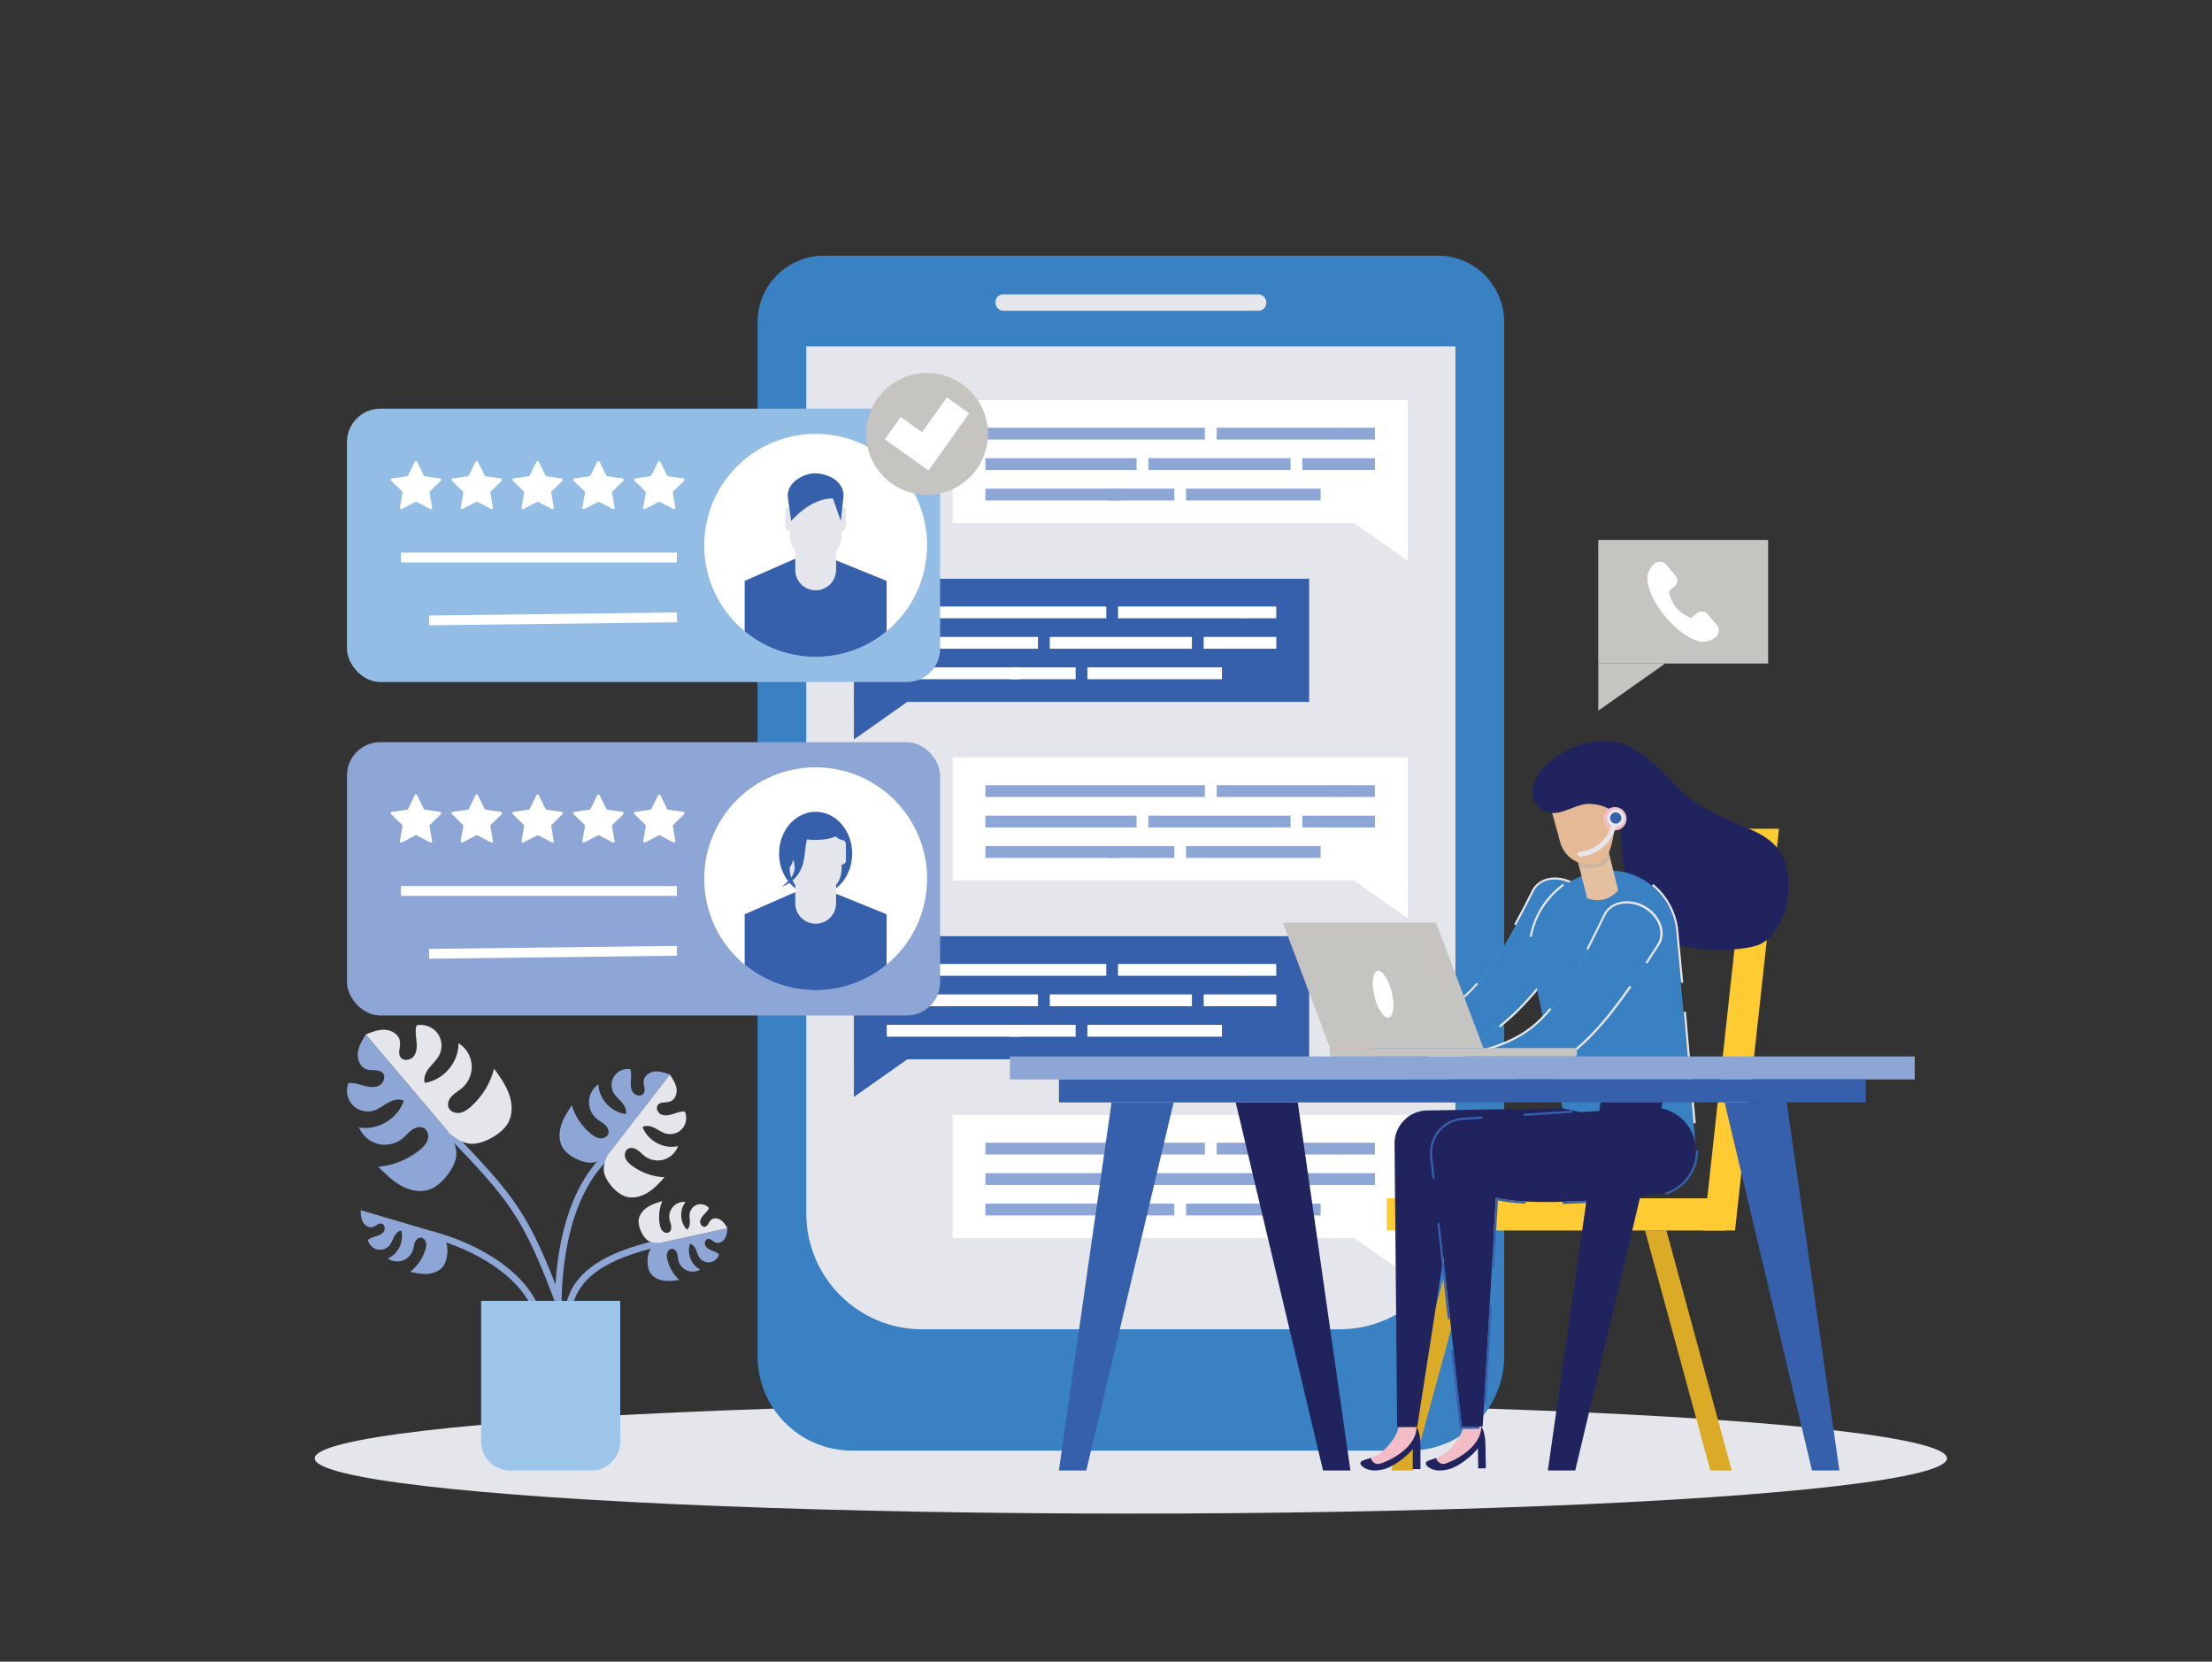 <?xml version="1.0" encoding="UTF-8"?>
<svg id="Fast_Enquiries" data-name="Fast Enquiries" xmlns="http://www.w3.org/2000/svg" viewBox="0 0 478 359">
  <rect x="0" y="0" width="478" height="359" fill="#333333" stroke="none"/>
  <defs>
    <style>
      .cls-1 {
        fill: #21235e;
      }

      .cls-2 {
        fill: #f3bdc8;
      }

      .cls-3 {
        fill: #fff;
      }

      .cls-4 {
        fill: #9cc5e9;
      }

      .cls-5 {
        fill: #93bde5;
      }

      .cls-6 {
        fill: #dbab28;
      }

      .cls-7 {
        fill: #8ea6d6;
      }

      .cls-8 {
        fill: #f3bcc7;
      }

      .cls-9 {
        fill: #3981c3;
      }

      .cls-10 {
        fill: #c5c4c1;
      }

      .cls-11 {
        fill: #ffcb33;
      }

      .cls-12 {
        fill: #e98097;
      }

      .cls-13 {
        fill: #3660ac;
      }

      .cls-14 {
        fill: #e4c0a0;
      }

      .cls-15 {
        fill: #e5b995;
      }

      .cls-16 {
        fill: #e5e6eb;
      }

      .cls-17 {
        fill: #ccb5a2;
      }

      .cls-18 {
        fill: #55c8e9;
      }
    </style>
  </defs>
  <ellipse class="cls-16" cx="244.37" cy="315.07" rx="176.36" ry="11.94"/>
  <g>
    <path class="cls-9" d="M310.69,55.24h-132.63c-7.93,0-14.36,6.43-14.36,14.36v223.39c0,11.27,9.14,20.41,20.41,20.41h120.53c11.27,0,20.41-9.14,20.41-20.41V69.59c0-7.93-6.43-14.36-14.36-14.36Z"/>
    <path class="cls-16" d="M163.25,110.88h187.3v140.28h-187.3c-13.83,0-25.06-11.23-25.06-25.06v-90.16c0-13.83,11.23-25.06,25.06-25.06Z" transform="translate(63.35 425.39) rotate(-90)"/>
    <rect class="cls-16" x="215.12" y="63.59" width="58.51" height="3.55" rx="1.65" ry="1.65"/>
    <g>
      <g>
        <polygon class="cls-3" points="304.22 112.15 304.22 121.16 291.45 112.15 304.22 112.15"/>
        <rect class="cls-3" x="205.84" y="86.42" width="98.38" height="26.6"/>
        <g>
          <rect class="cls-7" x="212.94" y="92.41" width="47.43" height="2.55"/>
          <rect class="cls-7" x="262.92" y="92.41" width="26.86" height="2.55"/>
          <rect class="cls-7" x="289.54" y="92.41" width="7.57" height="2.55"/>
          <rect class="cls-7" x="212.94" y="98.99" width="32.67" height="2.55"/>
          <rect class="cls-7" x="248.16" y="98.99" width="30.72" height="2.55"/>
          <rect class="cls-7" x="281.43" y="98.99" width="15.69" height="2.55"/>
          <rect class="cls-7" x="212.94" y="105.57" width="28.85" height="2.55"/>
          <rect class="cls-7" x="239.62" y="105.57" width="14.14" height="2.55"/>
          <rect class="cls-7" x="256.3" y="105.57" width="29.08" height="2.55"/>
        </g>
      </g>
      <g>
        <polygon class="cls-3" points="304.22 189.39 304.22 198.39 291.45 189.39 304.22 189.39"/>
        <rect class="cls-3" x="205.84" y="163.65" width="98.38" height="26.6"/>
        <g>
          <rect class="cls-7" x="212.94" y="169.64" width="47.43" height="2.55"/>
          <rect class="cls-7" x="262.92" y="169.64" width="26.86" height="2.55"/>
          <rect class="cls-7" x="289.54" y="169.64" width="7.57" height="2.55"/>
          <rect class="cls-7" x="212.94" y="176.22" width="32.67" height="2.55"/>
          <rect class="cls-7" x="248.16" y="176.22" width="30.72" height="2.55"/>
          <rect class="cls-7" x="281.43" y="176.22" width="15.69" height="2.55"/>
          <rect class="cls-7" x="212.94" y="182.8" width="28.85" height="2.55"/>
          <rect class="cls-7" x="239.62" y="182.8" width="14.14" height="2.55"/>
          <rect class="cls-7" x="256.3" y="182.8" width="29.08" height="2.55"/>
        </g>
      </g>
      <g>
        <polygon class="cls-13" points="184.52 150.77 184.52 159.77 197.29 150.77 184.52 150.77"/>
        <rect class="cls-13" x="184.52" y="125.03" width="98.38" height="26.6" transform="translate(467.42 276.67) rotate(180)"/>
        <g>
          <rect class="cls-3" x="191.63" y="131.03" width="47.43" height="2.55"/>
          <rect class="cls-3" x="241.6" y="131.03" width="26.86" height="2.55"/>
          <rect class="cls-3" x="268.22" y="131.03" width="7.57" height="2.55"/>
          <rect class="cls-3" x="191.63" y="137.61" width="32.67" height="2.55"/>
          <rect class="cls-3" x="226.85" y="137.61" width="30.72" height="2.55"/>
          <rect class="cls-3" x="260.11" y="137.61" width="15.69" height="2.55"/>
          <rect class="cls-3" x="191.63" y="144.19" width="28.85" height="2.55"/>
          <rect class="cls-3" x="218.3" y="144.19" width="14.14" height="2.55"/>
          <rect class="cls-3" x="234.98" y="144.19" width="29.08" height="2.55"/>
        </g>
      </g>
      <g>
        <polygon class="cls-13" points="184.52 228 184.52 237 197.29 228 184.52 228"/>
        <rect class="cls-13" x="184.52" y="202.27" width="98.38" height="26.6" transform="translate(467.42 431.13) rotate(180)"/>
        <g>
          <rect class="cls-3" x="191.63" y="208.26" width="47.43" height="2.55"/>
          <rect class="cls-3" x="241.6" y="208.26" width="26.86" height="2.55"/>
          <rect class="cls-3" x="268.22" y="208.26" width="7.57" height="2.55"/>
          <rect class="cls-3" x="191.63" y="214.84" width="32.67" height="2.55"/>
          <rect class="cls-3" x="226.85" y="214.84" width="30.72" height="2.55"/>
          <rect class="cls-3" x="260.11" y="214.84" width="15.69" height="2.55"/>
          <rect class="cls-3" x="191.63" y="221.42" width="28.85" height="2.55"/>
          <rect class="cls-3" x="218.3" y="221.42" width="14.14" height="2.55"/>
          <rect class="cls-3" x="234.98" y="221.42" width="29.08" height="2.55"/>
        </g>
      </g>
      <g>
        <polygon class="cls-3" points="304.22 266.62 304.22 275.62 291.45 266.62 304.22 266.62"/>
        <rect class="cls-3" x="205.84" y="240.88" width="98.38" height="26.6"/>
        <g>
          <rect class="cls-7" x="212.94" y="246.88" width="47.43" height="2.55"/>
          <rect class="cls-7" x="262.92" y="246.88" width="26.86" height="2.55"/>
          <rect class="cls-7" x="289.54" y="246.88" width="7.57" height="2.55"/>
          <rect class="cls-7" x="212.94" y="253.46" width="32.67" height="2.55"/>
          <rect class="cls-7" x="248.16" y="253.46" width="30.72" height="2.55"/>
          <rect class="cls-7" x="281.43" y="253.46" width="15.69" height="2.55"/>
          <rect class="cls-7" x="212.94" y="260.04" width="28.85" height="2.55"/>
          <rect class="cls-7" x="239.62" y="260.04" width="14.14" height="2.55"/>
          <rect class="cls-7" x="256.3" y="260.04" width="29.08" height="2.55"/>
        </g>
      </g>
    </g>
  </g>
  <g>
    <g>
      <polygon class="cls-11" points="368.16 265.85 374.93 265.85 384.43 179.05 377.66 179.05 368.16 265.85"/>
      <polygon class="cls-6" points="300.64 317.7 305.26 317.7 319.38 265.85 314.76 265.85 300.64 317.7"/>
      <polygon class="cls-6" points="355.48 265.85 369.6 317.7 374.22 317.7 360.1 265.85 355.48 265.85"/>
      <rect class="cls-11" x="332.73" y="225.79" width="6.96" height="73.14" transform="translate(598.57 -73.84) rotate(90)"/>
    </g>
    <g>
      <g>
        <path class="cls-2" d="M320.1,308.19c.16,4.92-7.08,8.18-8.39,8.47-.87.19-1.21-.91-1.38-1.67.94-.31,2.05-.8,3.54-2.52,2.27-2.63,2.29-4.21,2.29-4.21l3.94-.07h0Z"/>
        <path class="cls-1" d="M320.1,308.19c-.04,4.86-6.63,7.77-7.94,8.06-.87.19-1.66-.5-1.82-1.25-.35.11-1.4.45-1.72.6-1.17.54-.13,1.42.91,1.84.64.26,1.69.41,3.34.04,2.5-.55,5.79-3.48,6.49-4.6l.08,4.37,1.65-.03-.1-5.31c-.05-2.53-.82-3.62-.89-3.72Z"/>
      </g>
      <path class="cls-1" d="M301.36,246.67h0c.2-3.58,3.04-6.5,6.67-6.75l40.26-.65s0,0,.01,0c5.18-.36,9.67,3.55,10.03,8.73.36,5.18-8.73,10.03-8.73,10.03,0,0-25.48,2.01-35.36-1.12l-8,51.43h-4.32s-.58-61.46-.57-61.69Z"/>
      <g>
        <path class="cls-2" d="M306.12,308.36c.07,4.92-7.23,8.05-8.55,8.31-.87.18-1.19-.93-1.34-1.69.95-.29,2.07-.76,3.59-2.46,2.32-2.59,2.37-4.17,2.37-4.17h3.94s0,0,0,0Z"/>
        <path class="cls-1" d="M306.12,308.36c-.13,4.86-6.77,7.64-8.09,7.91-.87.18-1.65-.53-1.8-1.29-.36.11-1.41.42-1.73.56-1.18.52-.16,1.42.88,1.86.63.27,1.68.44,3.34.11,2.51-.5,5.86-3.37,6.57-4.48v4.37h1.66v-5.31c0-2.53-.75-3.64-.82-3.73Z"/>
      </g>
      <path class="cls-1" d="M350.31,179.02c-.1,2.94.27,6.94.71,8.92.37,1.66,3.49,1.95,4.36,3.41,1.67,2.81,2.53,6.09,2.47,9.35-.02,1.09.94,1.84,1.88,2.39s1.99.87,3.04,1.12c2.97.73,6.04,1.07,9.1,1.01,2.53-.04,5.15-.2,7.59-.89,3.09-.87,4.87-4.13,6.06-6.87,1.19-2.74,1.22-8.57.12-11.38-1.56-3.99-8.83,6.25-12.32,3.77-1.5-3.97-5.79-7.13-9.83-8.44-2.93-.95-10.08-2.43-13.16-2.39Z"/>
      <g>
        <path class="cls-12" d="M311.53,219.12l9.62,4.3c-.08.05-.16.1-.24.15-2.43,1.46-5.1,2.61-7.95,3.42-2.41.69-4.97,1.17-8.03,1.51-2.27.25-4.67.41-7.79.52-2.82.1-5.57.13-7.66.14-.29,0-.57-.06-.83-.17-.73-.33-1.23-1.06-1.29-1.9-.09-1.17.69-2.22,1.78-2.38,3.01-.46,5.29-.83,7.41-1.22,2.88-.52,5.17-1.02,7.19-1.54,2.57-.67,4.72-1.4,6.6-2.26.4-.18.8-.37,1.18-.57Z"/>
        <path class="cls-2" d="M341.44,191.78l-4.61-2.06c.83.04,1.67.24,2.48.6.23.1.45.22.67.34.54.31,1.03.69,1.46,1.12Z"/>
        <path class="cls-18" d="M342.56,198.99c-2.53,3.76-5.12,7.53-7.96,11.26-1.43,1.86-2.9,3.72-4.54,5.53-1.63,1.81-3.4,3.58-5.39,5.19-1.98,1.62-4.19,3.06-6.52,4.19-2.33,1.14-4.76,1.95-7.16,2.51-2.4.57-4.76.91-7.08,1.16-2.33.25-4.62.4-6.9.49l-.66-6.24c2.17-.36,4.31-.77,6.39-1.25,2.08-.48,4.1-1.05,5.98-1.75,1.89-.7,3.63-1.55,5.2-2.58,1.58-1.03,3-2.23,4.32-3.62,2.64-2.77,4.92-6.23,7.07-9.91,2.15-3.68,4.18-7.57,6.18-11.51,1.32-2.58,5.07-3.24,8.25-1.4,3.17,1.83,4.48,5.44,2.82,7.92Z"/>
        <path class="cls-16" d="M342.95,199.25c-.9,1.34-1.76,2.6-2.6,3.83l-2.57-1.15-3.27,4.65,2.28,1.53h0c-.59.81-1.19,1.62-1.81,2.42-1.38,1.79-2.89,3.71-4.57,5.56-1.87,2.07-3.65,3.78-5.44,5.24-.3.25-.6.48-.91.72l-.55-3.11-23.12,8.35.29,2.3c-1.16.08-2.38.15-3.65.21l-.44.02-.75-7.12.44-.07c2.34-.39,4.42-.79,6.36-1.24,2.3-.53,4.24-1.1,5.93-1.73,1.9-.71,3.62-1.56,5.11-2.53,1.51-.98,2.89-2.14,4.24-3.55.38-.4.76-.81,1.13-1.25l1.76,1.5,10.16-11.76-3.75-2.39c1.36-2.49,2.65-5,3.87-7.41,1.32-2.57,4.88-3.45,8.11-2,.27.12.53.26.79.4,1.87,1.08,3.19,2.77,3.63,4.64.33,1.42.09,2.82-.66,3.95Z"/>
        <path class="cls-9" d="M342.56,198.99c-2.53,3.76-5.12,7.53-7.96,11.26-1.43,1.86-2.9,3.72-4.54,5.53-1.63,1.81-3.4,3.58-5.39,5.19-1.98,1.62-4.19,3.06-6.52,4.19-2.33,1.14-4.76,1.95-7.16,2.51-2.4.57-4.76.91-7.08,1.16-2.33.25-4.62.4-6.9.49l-.66-6.24c2.17-.36,4.31-.77,6.39-1.25,2.08-.48,4.1-1.05,5.98-1.75,1.89-.7,3.63-1.55,5.2-2.58,1.58-1.03,3-2.23,4.32-3.62,2.64-2.77,4.92-6.23,7.07-9.91,2.15-3.68,4.18-7.57,6.18-11.51,1.32-2.58,5.07-3.24,8.25-1.4,3.17,1.83,4.48,5.44,2.82,7.92Z"/>
      </g>
      <path class="cls-9" d="M346.02,188.2h0c-10.6,1.34-17.53,11.79-14.63,22.08l6.27,29.16c7.94,1.88,15.69,3.25,28.74,7.93l-4.14-45.5c-.4-8.42-7.89-14.72-16.25-13.66Z"/>
      <path class="cls-16" d="M365.97,242.7l.47-.04-2.12-24.11-.47.06,2.11,24.09ZM330.54,202.4h.47c.81-4.44,3.32-8.4,6.95-11.03l-.15-.46c-1.78,1.26-3.33,2.85-4.56,4.72-1.37,2.08-2.28,4.38-2.71,6.77ZM362.27,201.87l.98,10.4.48.08-1-10.52c-.19-4.12-2.13-8.03-5.3-10.7-.05-.04-.1-.08-.15-.13l-.34.32c3.08,2.5,5.13,6.24,5.33,10.55Z"/>
      <path class="cls-1" d="M309.46,249.37h0c-.14-3.64,2.49-6.86,6.16-7.38.05,0,40.34-2.67,40.34-2.67,0,0,0,0,.01,0,5.16-.62,9.84,3.06,10.46,8.22.62,5.16-3.06,9.84-8.22,10.46,0,0-25.02,3.26-34.96.75l-2.85,49.44-4.51.08s-6.42-58.67-6.43-58.9Z"/>
      <path class="cls-13" d="M310.61,264.3c.68,6.24,1.49,13.67,2.26,20.7h.47c-.77-7.01-1.59-14.5-2.27-20.8l-.46.1ZM308.99,249.37v.05c.03.29.24,2.2.56,5.18l.48.05c-.35-3.24-.57-5.24-.57-5.28h0c-.14-3.64,2.49-6.86,6.16-7.38.01,0,1.82-.12,4.67-.31v-.47c-4.71.31-4.72.31-4.73.32-3.89.55-6.71,3.92-6.56,7.85ZM329.22,240.62l.07.47c3.37-.22,7-.46,10.47-.69v-.47c-4.2.28-7.68.51-10.55.7ZM354.47,238.94c-2.46.16-4.77.32-6.93.46l.16.46c2.68-.18,4.92-.33,6.39-.42l.38-.5ZM359.86,257.64l.21.43c4.09-1.29,6.93-5.15,6.89-9.5-.16,0-.31,0-.47,0,.04,4.17-2.69,7.86-6.63,9.07ZM337.62,259.64l.1.47c5.94-.17,11.97-.71,15.95-1.13l-.23-.45c-4,.41-9.98.94-15.82,1.11ZM322.38,273.8h.47l.84-14.47c1.59.35,3.58.59,5.96.72l.08-.46c-2.49-.13-4.72-.39-6.48-.84l-.87,15.06ZM313.6,291.72c.81,7.43,1.5,13.71,1.82,16.6l.05.42,4.22-.07v-.47s-3.8.07-3.8.07c0,0-.79-7.22-1.82-16.61l-.47.06ZM320.68,303.1h.47l1.22-21.12c-.17-.04-.34-.08-.46-.12l-1.23,21.24Z"/>
      <g>
        <path class="cls-2" d="M327.5,224.72l9.7,4.12c-.08.05-.16.1-.23.15-2.4,1.5-5.05,2.71-7.88,3.57-2.4.74-4.94,1.27-8,1.66-2.26.29-4.66.49-7.78.67-2.82.16-5.57.23-7.65.28-.29,0-.57-.04-.83-.16-.74-.31-1.25-1.03-1.33-1.88-.11-1.17.65-2.23,1.73-2.41,3-.51,5.28-.93,7.38-1.36,2.87-.58,5.15-1.11,7.16-1.68,2.55-.71,4.7-1.49,6.56-2.38.4-.19.79-.39,1.17-.59Z"/>
        <path class="cls-2" d="M356.88,196.82l-4.65-1.97c.83.03,1.67.21,2.49.56.23.1.46.21.68.33.55.3,1.04.67,1.48,1.09Z"/>
        <path class="cls-18" d="M358.14,204c-2.46,3.81-4.98,7.63-7.75,11.41-1.4,1.89-2.83,3.78-4.44,5.62-1.6,1.84-3.34,3.64-5.29,5.3-1.95,1.65-4.13,3.14-6.44,4.32-2.31,1.18-4.73,2.04-7.11,2.65-2.38.61-4.74,1-7.06,1.3-2.32.29-4.61.48-6.89.62l-.78-6.22c2.16-.4,4.29-.85,6.36-1.37,2.07-.52,4.08-1.12,5.95-1.86,1.87-.74,3.6-1.62,5.15-2.68,1.56-1.06,2.95-2.29,4.25-3.7,2.59-2.82,4.8-6.33,6.88-10.04,2.08-3.72,4.03-7.65,5.96-11.63,1.27-2.6,5.01-3.33,8.22-1.56,3.21,1.77,4.58,5.35,2.97,7.86Z"/>
        <path class="cls-16" d="M358.53,204.26c-.87,1.35-1.71,2.64-2.53,3.87l-2.59-1.1-3.18,4.71,2.31,1.49h0c-.58.83-1.16,1.64-1.76,2.46-1.35,1.82-2.82,3.76-4.46,5.65-1.83,2.1-3.57,3.85-5.34,5.35-.3.25-.59.49-.89.73l-.6-3.1-22.95,8.79.33,2.3c-1.16.11-2.37.2-3.65.27l-.44.03-.89-7.1.43-.08c2.33-.43,4.41-.88,6.33-1.36,2.29-.58,4.21-1.18,5.89-1.84,1.89-.74,3.59-1.63,5.06-2.63,1.49-1.01,2.85-2.2,4.17-3.63.37-.4.74-.83,1.11-1.28l1.79,1.46,9.93-11.95-3.79-2.32c1.31-2.52,2.56-5.05,3.73-7.48,1.27-2.59,4.81-3.54,8.07-2.15.27.11.54.25.8.39,1.89,1.04,3.25,2.71,3.72,4.57.35,1.41.15,2.82-.58,3.96Z"/>
        <path class="cls-9" d="M358.14,204c-2.46,3.81-4.98,7.63-7.75,11.41-1.4,1.89-2.83,3.78-4.44,5.62-1.6,1.84-3.34,3.64-5.29,5.3-1.95,1.65-4.13,3.14-6.44,4.32-2.31,1.18-4.73,2.04-7.11,2.65-2.38.61-4.74,1-7.06,1.3-2.32.29-4.61.48-6.89.62l-.78-6.22c2.16-.4,4.29-.85,6.36-1.37,2.07-.52,4.08-1.12,5.95-1.86,1.87-.74,3.6-1.62,5.15-2.68,1.56-1.06,2.95-2.29,4.25-3.7,2.59-2.82,4.8-6.33,6.88-10.04,2.08-3.72,4.03-7.65,5.96-11.63,1.27-2.6,5.01-3.33,8.22-1.56,3.21,1.77,4.58,5.35,2.97,7.86Z"/>
      </g>
      <g>
        <path class="cls-14" d="M340.38,183.75l2.58,10.32c2.61.9,4.85.33,6.73-1.68l-2.58-10.32-6.73,1.68Z"/>
        <path class="cls-17" d="M340.61,184.68l.64,2.56c1.16.35,2.42.43,3.67.17.07-.02.14-.03.21-.05,1.17-.29,2.18-1.02,2.79-2.01l-.59-2.36-6.73,1.68Z"/>
        <path class="cls-15" d="M335.16,174.73l2.01,7.3c.94,3.3,4.27,5.33,7.63,4.65h0c.98-.2,1.94-.81,2.48-1.77.59-1.04.88-2.09,1.13-3.16.47-2.05.75-4.01.12-6.02l-.89-2.17-11.13-1.83-1.36,3Z"/>
        <path class="cls-1" d="M378.98,179.51c-5.85-2.65-11.66-4.47-16.35-9.21-4.09-4.13-8.25-9.34-14.4-10.14-1.62-.21-3.28-.12-4.87.22-3.07.66-6.32,2.35-8.7,4.4-1.6,1.38-2.91,3.22-3.38,5.3-.46,2.04.48,4.43,2.53,5.25,1.87.74,3.77.1,5.54-.6,1.33-.53,2.69-1.08,4.14-1.06,2.23.02,5.15.99,6.26,3.09.39.75.51,1.61.59,2.46.02.22.05.45.1.66-.07.7-.09,1.4.08,2.08.69,2.74,4.02,3.76,6.77,3.49,5.77-.57,6.83,2.08,7.56,7.22,1.64,11.43,22.64,4.13,20.98-5.78-.04-.27-.11-.53-.18-.79-.91-3.07-3.76-5.27-6.65-6.58Z"/>
        <path class="cls-8" d="M346.53,177.49c.34,1.35,1.71,2.17,3.06,1.84,1.35-.34,2.17-1.71,1.84-3.06-.34-1.35-1.71-2.17-3.06-1.84-1.35.34-2.17,1.71-1.84,3.06Z"/>
      </g>
    </g>
    <g>
      <rect class="cls-7" x="218.23" y="228.23" width="195.53" height="4.97" transform="translate(631.99 461.44) rotate(180)"/>
      <rect class="cls-13" x="228.82" y="233.21" width="174.34" height="4.97" transform="translate(631.99 471.39) rotate(180)"/>
      <polygon class="cls-13" points="391.56 317.7 397.48 317.7 386.1 238.18 372.68 238.18 391.56 317.7"/>
      <polygon class="cls-1" points="340.4 317.7 334.48 317.7 345.86 238.18 359.28 238.18 340.4 317.7"/>
      <polygon class="cls-13" points="234.74 317.7 228.82 317.7 240.2 238.18 253.62 238.18 234.74 317.7"/>
      <polygon class="cls-1" points="285.9 317.7 291.82 317.7 280.44 238.18 267.03 238.18 285.9 317.7"/>
    </g>
    <g>
      <rect class="cls-10" x="287.43" y="226.44" width="53.33" height="1.79"/>
      <polygon class="cls-10" points="287.43 226.44 320.56 226.44 310.32 199.33 277.2 199.33 287.43 226.44"/>
      <path class="cls-3" d="M297.01,215.25c.67,2.78,2.05,4.83,3.08,4.58s1.32-2.71.64-5.49c-.67-2.78-2.05-4.83-3.08-4.58-1.03.25-1.32,2.71-.64,5.49Z"/>
    </g>
    <g>
      <path class="cls-16" d="M341.43,185.07c-.27,0-.5-.21-.53-.48-.03-.29.19-.55.48-.57,1.9-.17,3.73-1.06,5.02-2.46s2.04-3.29,2.06-5.2c0-.29.25-.53.53-.52.29,0,.53.24.52.53-.02,2.16-.87,4.32-2.34,5.91-1.47,1.59-3.55,2.61-5.71,2.8-.02,0-.03,0-.05,0Z"/>
      <circle class="cls-16" cx="349.15" cy="176.73" r="1.89"/>
      <circle class="cls-13" cx="349.15" cy="176.73" r="1.21"/>
    </g>
  </g>
  <g>
    <rect class="cls-7" x="74.98" y="160.34" width="128.17" height="59.05" rx="7.19" ry="7.19"/>
    <g>
      <path class="cls-3" d="M95.26,175.88c.16-.16.07-.44-.15-.47l-3.3-.48c-.09-.01-.17-.07-.21-.15l-1.47-2.99c-.1-.2-.39-.2-.49,0l-1.47,2.99c-.04.08-.12.14-.21.15l-3.3.48c-.23.03-.32.31-.15.47l2.39,2.33c.06.06.09.15.08.24l-.56,3.28c-.04.22.2.4.4.29l2.95-1.55c.08-.04.18-.04.26,0l2.95,1.55c.2.11.44-.07.4-.29l-.56-3.28c-.02-.09.01-.18.08-.24l2.39-2.33Z"/>
      <path class="cls-3" d="M108.4,175.88c.16-.16.07-.44-.15-.47l-3.3-.48c-.09-.01-.17-.07-.21-.15l-1.47-2.99c-.1-.2-.39-.2-.49,0l-1.47,2.99c-.04.08-.12.14-.21.15l-3.3.48c-.23.03-.32.31-.15.47l2.39,2.33c.06.06.09.15.08.24l-.56,3.28c-.04.22.2.4.4.29l2.95-1.55c.08-.04.18-.04.26,0l2.95,1.55c.2.11.44-.07.4-.29l-.56-3.28c-.02-.09.01-.18.08-.24l2.39-2.33Z"/>
      <path class="cls-3" d="M121.55,175.88c.16-.16.07-.44-.15-.47l-3.3-.48c-.09-.01-.17-.07-.21-.15l-1.47-2.99c-.1-.2-.39-.2-.49,0l-1.47,2.99c-.04.08-.12.14-.21.15l-3.3.48c-.23.03-.32.31-.15.47l2.39,2.33c.06.06.09.15.08.24l-.56,3.28c-.04.22.2.4.4.29l2.95-1.55c.08-.04.18-.04.26,0l2.95,1.55c.2.11.44-.07.4-.29l-.56-3.28c-.02-.09.01-.18.08-.24l2.39-2.33Z"/>
      <path class="cls-3" d="M134.69,175.88c.16-.16.07-.44-.15-.47l-3.3-.48c-.09-.01-.17-.07-.21-.15l-1.47-2.99c-.1-.2-.39-.2-.49,0l-1.47,2.99c-.04.08-.12.14-.21.15l-3.3.48c-.23.03-.32.31-.15.47l2.39,2.33c.06.06.09.15.08.24l-.56,3.28c-.04.22.2.4.4.29l2.95-1.55c.08-.04.18-.04.26,0l2.95,1.55c.2.11.44-.07.4-.29l-.56-3.28c-.02-.09.01-.18.08-.24l2.39-2.33Z"/>
      <path class="cls-3" d="M147.83,175.88c.16-.16.07-.44-.15-.47l-3.3-.48c-.09-.01-.17-.07-.21-.15l-1.47-2.99c-.1-.2-.39-.2-.49,0l-1.47,2.99c-.04.08-.12.14-.21.15l-3.3.48c-.23.03-.32.31-.15.47l2.39,2.33c.06.06.09.15.08.24l-.56,3.28c-.04.22.2.4.4.29l2.95-1.55c.08-.04.18-.04.26,0l2.95,1.55c.2.11.44-.07.4-.29l-.56-3.28c-.02-.09.01-.18.08-.24l2.39-2.33Z"/>
    </g>
    <path class="cls-3" d="M200.33,189.86c0,7.47-3.4,14.15-8.74,18.56-4.17,3.45-9.51,5.52-15.33,5.52s-11.17-2.07-15.34-5.52c-5.34-4.42-8.74-11.09-8.74-18.56,0-13.3,10.78-24.08,24.08-24.08s24.08,10.78,24.08,24.08Z"/>
    <rect class="cls-3" x="86.65" y="191.43" width="59.62" height="2.12"/>
    <rect class="cls-3" x="92.71" y="204.69" width="53.57" height="2.12" transform="translate(-2.5 1.47) rotate(-.7)"/>
    <path class="cls-13" d="M191.59,197.53v10.89c-4.17,3.45-9.51,5.52-15.33,5.52s-11.17-2.07-15.34-5.52v-10.89l14.75-6.47,15.92,6.47Z"/>
    <ellipse class="cls-13" cx="176.25" cy="184.42" rx="7.9" ry="9.03"/>
    <path class="cls-16" d="M181.86,181.47v-1.74h-11.21v1.74c-.52,0-.93.42-.93.93v3.47c0,.52.42.93.93.93v.93c0,1.31.45,2.51,1.2,3.46v3.97c0,2.43,1.97,4.41,4.41,4.41s4.41-1.97,4.41-4.41v-3.97c.75-.95,1.2-2.15,1.2-3.46v-.93c.52,0,.93-.42.93-.93v-3.47c0-.52-.42-.93-.93-.93Z"/>
    <path class="cls-13" d="M176.25,175.76c-1.13,0-2.18.32-3.06.79,0,0-.01,0-.02.01-.01,0-.03.01-.04.02,0,0-.01,0-.02,0-1.4.74-2.57,1.66-2.71,3.78,0,.09,0,.17,0,.26-.23.15-.44.38-.59.61-.98,1.49-1.16,3.47-.48,5.11.13.31.29.61.37.94.08.33.07.69-.12.97.95-.49,1.63-1.47,1.8-2.53.2.58.37,1.17.35,1.78-.02.84-.4,1.64-.92,2.31-.52.66-1.17,1.21-1.82,1.75,1.94-.68,3.55-2.25,4.28-4.18.45-1.17.58-2.43.72-3.67.09-.79.19-1.59.39-2.36.59.08,1.22.12,1.88.12,1.75,0,3.31-.3,4.34-.78.52.6,1.26.78,1.26.78l.65-1.94s-3.16-3.78-6.26-3.78Z"/>
  </g>
  <g>
    <rect class="cls-5" x="74.98" y="88.3" width="128.17" height="59.05" rx="7.19" ry="7.19"/>
    <g>
      <path class="cls-3" d="M95.26,103.84c.16-.16.07-.44-.15-.47l-3.3-.48c-.09-.01-.17-.07-.21-.15l-1.47-2.99c-.1-.2-.39-.2-.49,0l-1.47,2.99c-.04.08-.12.14-.21.15l-3.3.48c-.23.03-.32.31-.15.47l2.39,2.33c.06.06.09.15.08.24l-.56,3.28c-.04.22.2.4.4.29l2.95-1.55c.08-.04.18-.04.26,0l2.95,1.55c.2.11.44-.07.4-.29l-.56-3.28c-.02-.09.01-.18.08-.24l2.39-2.33Z"/>
      <path class="cls-3" d="M108.4,103.84c.16-.16.07-.44-.15-.47l-3.3-.48c-.09-.01-.17-.07-.21-.15l-1.47-2.99c-.1-.2-.39-.2-.49,0l-1.47,2.99c-.04.08-.12.14-.21.15l-3.3.48c-.23.03-.32.31-.15.47l2.39,2.33c.06.06.09.15.08.24l-.56,3.28c-.04.22.2.4.4.29l2.95-1.55c.08-.04.18-.04.26,0l2.95,1.55c.2.11.44-.07.4-.29l-.56-3.28c-.02-.09.01-.18.08-.24l2.39-2.33Z"/>
      <path class="cls-3" d="M121.55,103.84c.16-.16.07-.44-.15-.47l-3.3-.48c-.09-.01-.17-.07-.21-.15l-1.47-2.99c-.1-.2-.39-.2-.49,0l-1.47,2.99c-.04.08-.12.14-.21.15l-3.3.48c-.23.03-.32.31-.15.47l2.39,2.33c.06.06.09.15.08.24l-.56,3.28c-.04.22.2.4.4.29l2.95-1.55c.08-.04.18-.04.26,0l2.95,1.55c.2.11.44-.07.4-.29l-.56-3.28c-.02-.09.01-.18.08-.24l2.39-2.33Z"/>
      <path class="cls-3" d="M134.69,103.84c.16-.16.07-.44-.15-.47l-3.3-.48c-.09-.01-.17-.07-.21-.15l-1.47-2.99c-.1-.2-.39-.2-.49,0l-1.47,2.99c-.04.08-.12.14-.21.15l-3.3.48c-.23.03-.32.31-.15.47l2.39,2.33c.06.06.09.15.08.24l-.56,3.28c-.04.22.2.4.4.29l2.95-1.55c.08-.04.18-.04.26,0l2.95,1.55c.2.11.44-.07.4-.29l-.56-3.28c-.02-.09.01-.18.08-.24l2.39-2.33Z"/>
      <path class="cls-3" d="M147.83,103.84c.16-.16.07-.44-.15-.47l-3.3-.48c-.09-.01-.17-.07-.21-.15l-1.47-2.99c-.1-.2-.39-.2-.49,0l-1.47,2.99c-.04.08-.12.14-.21.15l-3.3.48c-.23.03-.32.31-.15.47l2.39,2.33c.06.06.09.15.08.24l-.56,3.28c-.04.22.2.4.4.29l2.95-1.55c.08-.04.18-.04.26,0l2.95,1.55c.2.11.44-.07.4-.29l-.56-3.28c-.02-.09.01-.18.08-.24l2.39-2.33Z"/>
    </g>
    <path class="cls-3" d="M200.33,117.82c0,7.47-3.4,14.15-8.74,18.56-4.17,3.45-9.51,5.52-15.33,5.52s-11.17-2.07-15.34-5.52c-5.34-4.42-8.74-11.09-8.74-18.56,0-13.3,10.78-24.08,24.08-24.08s24.08,10.78,24.08,24.08Z"/>
    <rect class="cls-3" x="86.65" y="119.39" width="59.62" height="2.12"/>
    <rect class="cls-3" x="92.71" y="132.65" width="53.57" height="2.12" transform="translate(-1.62 1.47) rotate(-.7)"/>
    <path class="cls-13" d="M191.59,125.5v10.89c-4.17,3.45-9.51,5.52-15.33,5.52s-11.17-2.07-15.34-5.52v-10.89l14.75-6.47,15.92,6.47Z"/>
    <path class="cls-16" d="M181.86,109.43v-2.88l-11.21-.1v2.98c-.52,0-.93.42-.93.93v3.47c0,.52.42.93.93.93v.93c0,1.31.45,2.51,1.2,3.46v3.97c0,2.43,1.97,4.41,4.41,4.41s4.41-1.97,4.41-4.41v-3.97c.75-.95,1.2-2.15,1.2-3.46v-.93c.52,0,.93-.42.93-.93v-3.47c0-.52-.42-.93-.93-.93Z"/>
    <path class="cls-13" d="M178.49,102.65c-1.59-.49-3-.54-4.47,0-2.41.89-4.25,2.8-3.7,5.31l.65,4.62s4.06-4.99,9.03-4.88l1.7,4.88.49-4.62c.55-2.51-1.24-4.56-3.7-5.31Z"/>
    <g>
      <circle class="cls-10" cx="200.33" cy="93.74" r="13.16"/>
      <polygon class="cls-3" points="209.45 89.29 204.63 85.85 199.26 93.38 194.64 90.09 191.21 94.92 200.65 101.64 204.08 96.82 204.08 96.82 209.45 89.29"/>
    </g>
  </g>
  <g>
    <rect class="cls-10" x="345.38" y="116.65" width="36.71" height="26.7" transform="translate(727.46 260) rotate(180)"/>
    <polygon class="cls-10" points="345.38 143.35 345.38 153.55 359.84 143.35 345.38 143.35"/>
    <path class="cls-3" d="M361.86,126.69c.7-.58.79-1.62.21-2.32l-1.99-2.37c-.64-.77-1.79-.87-2.56-.23-1.12.93-1.69,2.37-1.5,3.82.62,4.78,6.15,11.39,10.74,12.84,1.39.44,2.91.13,4.02-.8.77-.64.87-1.79.23-2.56l-1.99-2.37c-.58-.7-1.62-.79-2.32-.21l-1.21,1.01c-2.73-1-4.34-2.93-4.85-5.8l1.21-1.01Z"/>
  </g>
  <g>
    <g>
      <path class="cls-7" d="M119.88,282.65c0-7.01.83-13.36,2.46-18.86,1.93-6.51,4.93-11.59,8.92-15.11l.96,1.09c-9.46,8.32-10.88,24.17-10.89,32.87h-1.45Z"/>
      <g>
        <path class="cls-7" d="M144.75,232.16l-13.22,17.06c-1,.97-2.11,1.75-3.33,1.94-2.08.34-5.45-1.36-6.56-3.13-.89-1.41-.89-3.23-.41-4.83.48-1.59,1.41-3.01,2.32-4.41.73,2.39,2.18,4.55,4.11,6.14.58.47,1.23.91,1.97,1,.74.09,1.58-.28,1.82-.98.23-.68-.15-1.43-.68-1.92-.53-.49-1.19-.8-1.75-1.25-1.14-.91-1.81-2.37-1.75-3.83.06-1.46.84-2.86,2.05-3.68.07,3.18,2.77,6.08,5.93,6.4.22-.89-.27-1.8-.87-2.49-.6-.69-1.34-1.28-1.79-2.07-.64-1.13-.56-2.63.19-3.69.75-1.06,2.13-1.64,3.41-1.43.3.82.18,1.72.13,2.59-.06.87-.02,1.82.52,2.5.54.69,1.75.88,2.24.16.51-.74-.06-1.74,0-2.64.08-1.13,1.21-1.96,2.34-2.1,1.13-.13,2.25.26,3.32.64Z"/>
        <path class="cls-16" d="M143.62,254.34c-1.12,1.23-2.26,2.48-3.69,3.35-1.42.87-3.19,1.31-4.78.81-1.99-.63-4.48-3.47-4.67-5.57-.11-1.23.36-2.5,1.05-3.71l13.22-17.06c.64.94,1.3,1.93,1.45,3.05.16,1.13-.36,2.43-1.44,2.79-.85.29-1.96-.02-2.56.66-.57.66-.09,1.78.71,2.13.8.35,1.72.15,2.55-.12.83-.27,1.67-.61,2.54-.52.53,1.19.31,2.67-.53,3.66-.84.99-2.27,1.44-3.53,1.11-.89-.23-1.64-.8-2.46-1.22-.82-.41-1.82-.66-2.63-.22,1.09,2.98,4.58,4.87,7.67,4.14-.49,1.37-1.65,2.48-3.05,2.91-1.39.42-2.98.13-4.14-.74-.57-.43-1.04-.99-1.65-1.38-.6-.39-1.42-.57-2.02-.18-.63.41-.77,1.31-.5,2.01.27.69.86,1.22,1.46,1.66,2.02,1.47,4.48,2.34,6.97,2.45Z"/>
      </g>
    </g>
    <g>
      <path class="cls-7" d="M122.16,282.87c1.27-9.56,11.84-13.14,20.91-15.18l.32,1.42c-8.61,1.94-18.63,5.29-19.79,13.96l-1.44-.19Z"/>
      <g>
        <path class="cls-7" d="M157.2,265.37l-14.49,3.14c-.9.33-1.71.79-2.19,1.49-.83,1.19-.77,3.78,0,5,.61.97,1.74,1.51,2.87,1.68,1.13.17,2.28.02,3.42-.13-1.26-1.16-2.18-2.7-2.59-4.37-.12-.5-.2-1.03-.04-1.52.17-.49.64-.9,1.15-.84.49.06.84.52.99.99.15.47.15.97.26,1.45.22.98.93,1.83,1.85,2.22.92.39,2.03.33,2.89-.18-1.95-.99-2.95-3.52-2.21-5.57.62.13,1.04.7,1.29,1.28.25.58.39,1.21.76,1.72.51.73,1.46,1.12,2.34.98.88-.15,1.65-.83,1.89-1.69-.42-.43-1.01-.62-1.57-.85-.56-.22-1.13-.53-1.4-1.06-.27-.54-.03-1.34.57-1.44.61-.1,1.06.55,1.64.78.73.29,1.58-.17,1.99-.83.42-.66.51-1.47.58-2.25Z"/>
        <path class="cls-16" d="M143.11,259.5c-1.1.33-2.21.67-3.17,1.29-.96.63-1.76,1.59-1.92,2.72-.2,1.42.83,3.81,2.07,4.55.73.43,1.66.52,2.61.45l14.49-3.14c-.39-.68-.81-1.38-1.46-1.81-.65-.43-1.62-.5-2.16.07-.43.44-.57,1.22-1.17,1.39-.58.16-1.13-.47-1.11-1.07.02-.6.42-1.11.83-1.55.41-.43.87-.86,1.08-1.42-.58-.68-1.56-.98-2.42-.76-.86.23-1.56.98-1.73,1.86-.12.62.01,1.25.03,1.88.01.63-.13,1.33-.64,1.7-1.53-1.56-1.66-4.28-.29-5.99-1-.11-2.03.29-2.7,1.03-.67.74-.97,1.81-.77,2.79.1.48.31.94.37,1.43.06.49-.07,1.05-.49,1.31-.44.27-1.04.09-1.39-.29-.35-.37-.5-.89-.6-1.4-.31-1.69-.12-3.47.55-5.05Z"/>
      </g>
    </g>
    <g>
      <path class="cls-7" d="M120.55,282.99c-7.6-20.56-10.48-23.58-24.35-38.09l1.05-1c14.04,14.69,16.97,17.75,24.67,38.59l-1.36.5Z"/>
      <g>
        <path class="cls-7" d="M79.03,223.5l18.02,21.27c.96,1.52,1.64,3.14,1.57,4.73-.13,2.72-3.18,6.53-5.71,7.46-2.02.74-4.33.27-6.21-.77-1.89-1.04-3.43-2.59-4.95-4.11,3.22-.28,6.34-1.54,8.86-3.55.75-.6,1.48-1.31,1.79-2.22.31-.91.07-2.07-.76-2.56-.8-.47-1.85-.19-2.6.34-.76.53-1.33,1.29-2.05,1.87-1.45,1.2-3.48,1.65-5.31,1.19-1.82-.46-3.39-1.83-4.1-3.58,4.03.76,8.43-1.87,9.67-5.78-1.06-.52-2.35-.14-3.38.44-1.03.58-1.97,1.36-3.1,1.71-1.6.5-3.47,0-4.61-1.23-1.14-1.23-1.5-3.13-.89-4.69,1.11-.17,2.22.23,3.31.53,1.08.3,2.29.51,3.3.02,1.01-.5,1.58-1.97.8-2.79-.8-.84-2.22-.39-3.34-.71-1.41-.4-2.16-2.06-2.02-3.52.14-1.46.93-2.77,1.7-4.02Z"/>
        <path class="cls-16" d="M106.77,230.87c1.26,1.75,2.53,3.52,3.25,5.55.72,2.03.81,4.38-.26,6.26-1.33,2.35-5.59,4.73-8.29,4.41-1.58-.19-3.06-1.13-4.4-2.32l-18.02-21.27c1.36-.56,2.78-1.13,4.25-1.02,1.47.11,2.98,1.11,3.14,2.57.13,1.16-.55,2.48.15,3.41.68.9,2.23.59,2.88-.33.65-.92.65-2.14.53-3.26-.12-1.12-.33-2.28.02-3.35,1.64-.35,3.46.32,4.48,1.65,1.02,1.33,1.21,3.25.45,4.75-.53,1.06-1.45,1.86-2.19,2.78-.74.92-1.32,2.13-.98,3.26,4.06-.58,7.38-4.49,7.29-8.59,1.61.98,2.7,2.75,2.86,4.63.16,1.87-.63,3.8-2.05,5.04-.7.61-1.53,1.05-2.19,1.71-.65.66-1.1,1.65-.76,2.51.35.9,1.45,1.32,2.41,1.17.95-.15,1.77-.76,2.49-1.4,2.4-2.16,4.15-5.03,4.96-8.16Z"/>
      </g>
    </g>
    <g>
      <path class="cls-7" d="M115.77,284.81c-2.54-9.15-13.81-15.08-22.7-17.38l.36-1.41c9.26,2.39,21.03,8.64,23.73,18.4l-1.4.39Z"/>
      <path class="cls-7" d="M77.93,261.46l15.93,4.68c.97.44,1.84,1.02,2.33,1.84.83,1.4.56,4.29-.4,5.58-.76,1.03-2.07,1.55-3.34,1.65-1.28.1-2.55-.16-3.81-.43,1.51-1.19,2.65-2.84,3.25-4.67.18-.55.31-1.14.16-1.69-.15-.56-.64-1.06-1.22-1.03-.55.02-.98.51-1.18,1.02-.2.51-.24,1.08-.4,1.6-.33,1.07-1.19,1.96-2.25,2.33-1.06.37-2.29.2-3.21-.44,2.26-.94,3.58-3.69,2.92-6.04-.7.09-1.21.7-1.54,1.32-.32.63-.54,1.32-.98,1.86-.63.77-1.73,1.14-2.7.9-.97-.24-1.77-1.06-1.98-2.04.5-.45,1.18-.62,1.82-.82.64-.2,1.31-.5,1.65-1.07.34-.58.14-1.5-.52-1.65-.67-.16-1.23.53-1.89.74-.83.26-1.75-.32-2.16-1.09-.41-.77-.45-1.68-.47-2.56Z"/>
    </g>
    <path class="cls-4" d="M134.03,281.05v30.4c0,1.99-.93,3.76-2.38,4.9-1.06.84-2.41,1.35-3.87,1.35h-17.56c-3.45,0-6.25-2.8-6.25-6.25v-30.4h30.06Z"/>
  </g>
</svg>